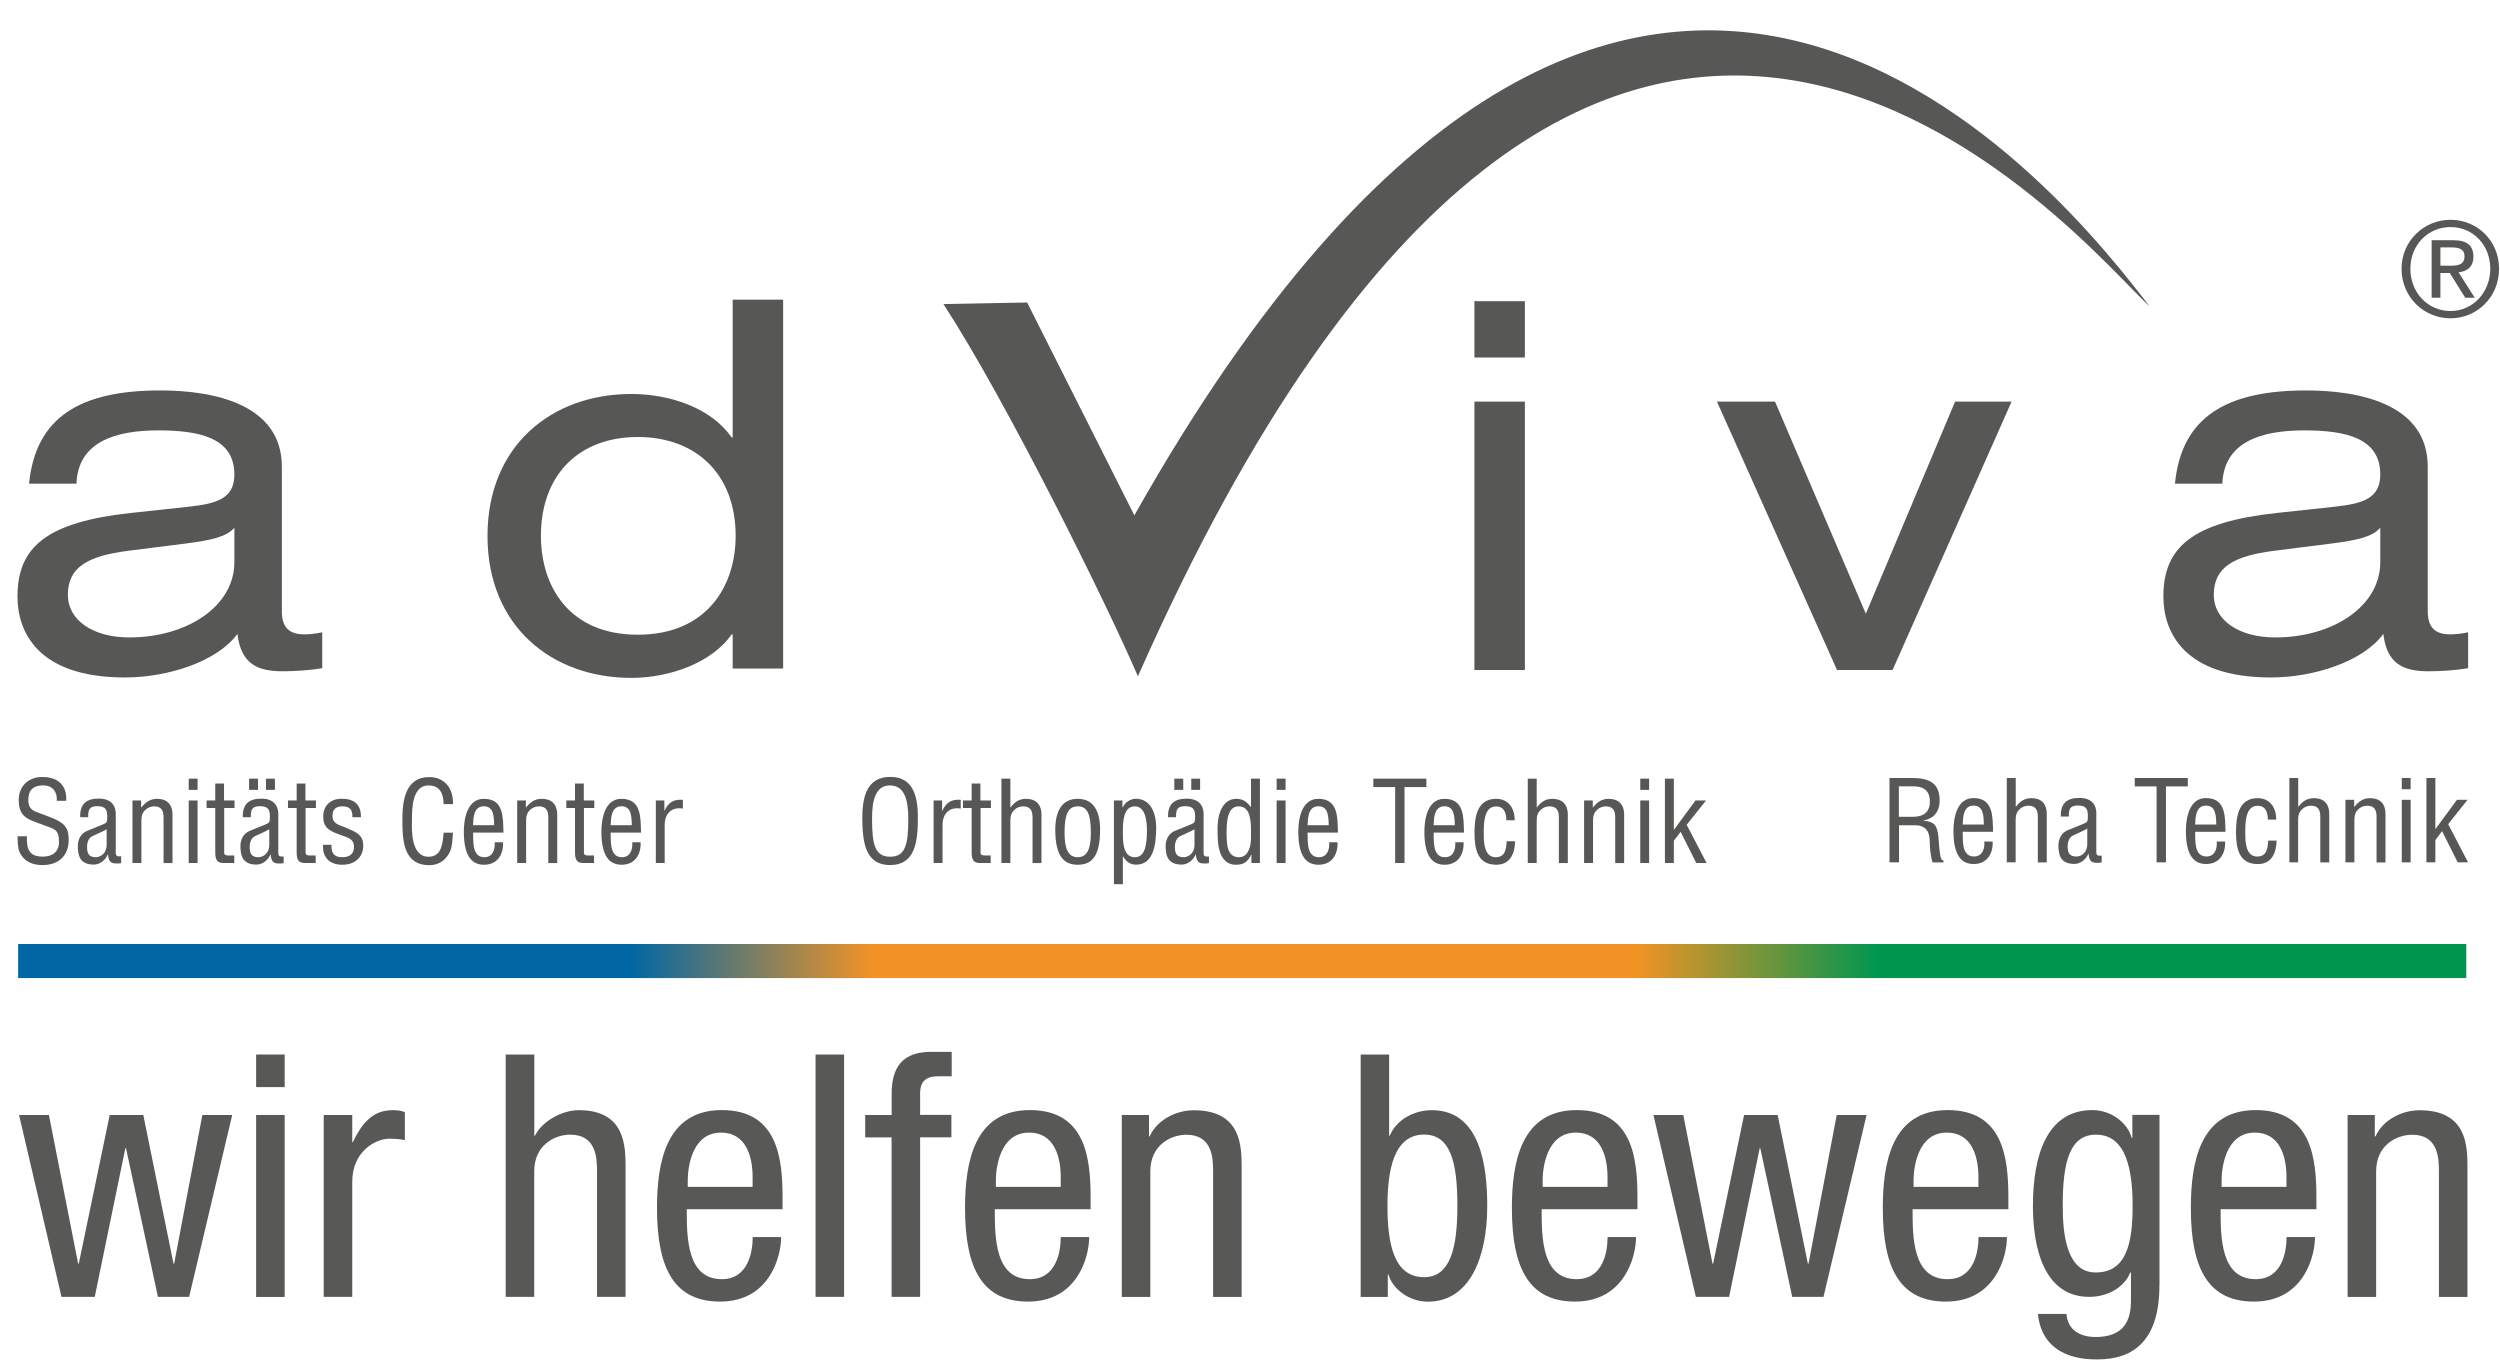 <?xml version="1.0"?>
<svg xmlns="http://www.w3.org/2000/svg" viewBox="33 50 302 165" width="370" height="202">
  <svg xmlns:xlink="http://www.w3.org/1999/xlink" version="1.1" viewBox="0 0 370 268" width="370" data-manipulated-width="true" height="268" data-manipulated-height="true">
  <defs>
    <style>
      .cls-1 {
        fill: #585856;
      }

      .cls-2 {
        fill: #575756;
      }

      .cls-3 {
        fill: url(#adviva_verlauf);
      }
    </style>
    <linearGradient id="adviva_verlauf" data-name="adviva verlauf" x1="35.08" y1="166.18" x2="331.05" y2="166.18" gradientUnits="userSpaceOnUse">
      <stop offset=".01" stop-color="#0067a4"/>
      <stop offset=".25" stop-color="#0067a4"/>
      <stop offset=".35" stop-color="#f39325"/>
      <stop offset=".66" stop-color="#f39325"/>
      <stop offset=".76" stop-color="#00964f"/>
      <stop offset="1" stop-color="#00964f"/>
    </linearGradient>
  </defs>
  <g>
    <g id="Ebene_1">
      <g>
        <g>
          <g>
            <path class="cls-2" d="M61.22,117.95c0,5.39-5.79,9.11-12.69,9.11-4.45,0-7.44-2.11-7.44-5.14,0-3.41,2.5-4.71,7.26-5.33l6.89-.87c3.42-.43,5.06-.87,5.98-1.92v4.15ZM42.13,108.47c.18-5.02,4.64-6.44,9.88-6.44,4.94,0,9.21.87,9.21,5.33,0,2.91-2.13,3.53-5.55,3.9l-6.95.75c-10.25,1.11-13.72,4.15-13.72,10.1,0,4.21,2.38,9.79,12.99,9.79,5.18,0,11.16-1.92,13.6-5.27.43,3.66,2.44,4.52,5.49,4.52,1.46,0,3.3-.12,4.76-.37v-4.34c-.61.13-1.46.25-2.14.25-1.89,0-2.74-.87-2.74-2.79v-17.47c0-7.55-8.17-9.23-14.7-9.23-9.58,0-15.07,3.16-15.86,11.27h5.73Z"/>
            <path class="cls-2" d="M98.28,114.78c0-7.43,4.64-11.95,11.71-11.95s11.83,4.52,11.83,11.95c0,6.13-3.54,11.95-11.83,11.95s-11.71-5.82-11.71-11.95M121.46,130.82h6.1v-44.59h-6.1v16.66h-.12c-2.44-3.53-7.38-5.26-12.14-5.26-9.64,0-17.38,6.26-17.38,17.16s7.75,17.16,17.38,17.16c4.7,0,9.76-1.86,12.14-5.26h.12v4.15Z"/>
          </g>
          <path class="cls-2" d="M211.13,93.22h6.1v-6.81h-6.1v6.81ZM211.13,131h6.1v-32.45h-6.1v32.45Z"/>
          <polygon class="cls-2" points="258.45 124.19 247.47 98.55 240.45 98.55 254.97 131 261.68 131 276.07 98.55 269.24 98.55 258.45 124.19"/>
          <g>
            <path class="cls-2" d="M320.64,117.95c0,5.39-5.79,9.11-12.69,9.11-4.45,0-7.44-2.11-7.44-5.14,0-3.41,2.5-4.71,7.26-5.33l6.89-.87c3.42-.43,5.06-.87,5.98-1.92v4.15ZM301.55,108.47c.19-5.02,4.64-6.44,9.88-6.44,4.94,0,9.21.87,9.21,5.33,0,2.91-2.13,3.53-5.55,3.9l-6.95.75c-10.25,1.11-13.72,4.15-13.72,10.1,0,4.21,2.38,9.79,12.99,9.79,5.18,0,11.16-1.92,13.6-5.27.43,3.66,2.44,4.52,5.49,4.52,1.46,0,3.3-.12,4.76-.37v-4.34c-.61.13-1.46.25-2.14.25-1.89,0-2.74-.87-2.74-2.79v-17.47c0-7.55-8.17-9.23-14.7-9.23-9.58,0-15.07,3.16-15.86,11.27h5.73Z"/>
            <path class="cls-2" d="M170.45,131.76c55.81-126.19,115.13-50.94,122.29-44.75-8.84-11.38-62.21-82.06-122.72,25.29l-12.96-25.73-10.12.19c7.65,11.75,19.82,36.4,23.51,45"/>
            <path class="cls-2" d="M327.9,79.91h1.41c.72,0,1.51.14,1.51,1.06,0,1.1-.86,1.15-1.8,1.15h-1.11v-2.21ZM326.84,85.99h1.07v-2.99h1.13l1.87,2.99h1.15l-1.96-3.07c1.02-.11,1.8-.64,1.8-1.89,0-1.34-.77-1.99-2.4-1.99h-2.65v6.96ZM324.28,82.49c0-2.85,2.1-5.04,4.85-5.04s4.81,2.2,4.81,5.04-2.1,5.11-4.81,5.11-4.85-2.2-4.85-5.11M323.21,82.49c0,3.42,2.7,5.99,5.91,5.99s5.88-2.56,5.88-5.99-2.68-5.92-5.88-5.92-5.91,2.56-5.91,5.92"/>
          </g>
          <polygon class="cls-1" points="57.35 184.79 53.94 202.76 53.86 202.76 50.21 184.79 46.15 184.79 42.41 202.76 42.33 202.76 38.8 184.79 35.19 184.79 40.32 206.78 44.34 206.78 48.04 188.81 48.12 188.81 51.98 206.78 55.75 206.78 60.96 184.79 57.35 184.79"/>
          <path class="cls-1" d="M63.85,184.79h3.45v22h-3.45v-22ZM63.85,177.48h3.45v3.94h-3.45v-3.94Z"/>
          <g>
            <path class="cls-1" d="M72.02,184.79h3.45v3.28h.08c.98-2.09,2.3-3.86,4.76-3.86.7,0,1.19.08,1.52.25v3.36c-.33-.04-.74-.16-1.85-.16-1.73,0-4.51,1.56-4.51,5.21v13.91h-3.45v-22Z"/>
            <path class="cls-1" d="M94.03,177.48h3.45v9.81h.08c.9-1.8,3.32-3.08,5.29-3.08,5.66,0,5.66,4.39,5.66,6.98v15.59h-3.45v-15.18c0-1.68-.12-4.43-3.24-4.43-1.85,0-4.35,1.23-4.35,4.43v15.18h-3.45v-29.3Z"/>
            <path class="cls-1" d="M123.87,193.49v-1.19c0-2.46-.78-5.38-3.82-5.38-3.61,0-4.02,4.43-4.02,5.74v.82h7.84ZM115.91,196.19c0,3.36,0,8.45,4.23,8.45,3.28,0,3.74-3.45,3.74-5.09h3.44c0,2.34-1.39,7.8-7.38,7.8-5.38,0-7.63-3.74-7.63-11.29,0-5.5,1.07-11.86,7.84-11.86s7.34,5.87,7.34,10.59v1.39h-11.57Z"/>
          </g>
          <rect class="cls-1" x="131.48" y="177.48" width="3.45" height="29.3"/>
          <g>
            <path class="cls-1" d="M140.68,187.5h-3.2v-2.71h3.2v-2.58c0-3.32,1.43-5.05,4.76-5.05h2.5v2.95h-1.6c-1.48,0-2.22.58-2.22,2.09v2.58h3.78v2.71h-3.78v19.29h-3.45v-19.29Z"/>
            <path class="cls-1" d="M161.12,193.49v-1.19c0-2.46-.78-5.38-3.82-5.38-3.61,0-4.02,4.43-4.02,5.74v.82h7.84ZM153.15,196.19c0,3.36,0,8.45,4.23,8.45,3.28,0,3.74-3.45,3.74-5.09h3.44c0,2.34-1.39,7.8-7.38,7.8-5.38,0-7.63-3.74-7.63-11.29,0-5.5,1.07-11.86,7.84-11.86s7.34,5.87,7.34,10.59v1.39h-11.57Z"/>
            <path class="cls-1" d="M168.51,184.79h3.28v2.59h.08c.9-2.01,3.2-3.16,5.33-3.16,5.79,0,5.79,4.39,5.79,6.98v15.59h-3.45v-15.18c0-1.68-.12-4.43-3.24-4.43-1.85,0-4.35,1.23-4.35,4.43v15.18h-3.45v-22Z"/>
            <path class="cls-1" d="M205.05,204.4c3.2,0,4.02-3.61,4.02-8.62,0-5.25-.82-8.62-4.02-8.62-3.69,0-4.43,4.35-4.43,8.62,0,4.51.74,8.62,4.43,8.62M197.37,177.48h3.45v9.81h.08c.78-1.89,2.87-3.08,5.09-3.08,5.95,0,6.69,6.98,6.69,11.58,0,6.19-2.09,11.57-7.18,11.57-2.38,0-4.31-1.64-4.76-3.28h-.08v2.71h-3.28v-29.3Z"/>
            <path class="cls-1" d="M227.22,193.49v-1.19c0-2.46-.78-5.38-3.82-5.38-3.61,0-4.02,4.43-4.02,5.74v.82h7.84ZM219.26,196.19c0,3.36,0,8.45,4.23,8.45,3.28,0,3.74-3.45,3.74-5.09h3.44c0,2.34-1.39,7.8-7.38,7.8-5.38,0-7.63-3.74-7.63-11.29,0-5.5,1.07-11.86,7.84-11.86s7.34,5.87,7.34,10.59v1.39h-11.57Z"/>
          </g>
          <polygon class="cls-1" points="232.77 184.79 236.38 184.79 239.91 202.76 239.99 202.76 243.73 184.79 247.79 184.79 251.44 202.76 251.52 202.76 254.93 184.79 258.54 184.79 253.33 206.78 249.55 206.78 245.69 188.81 245.62 188.81 241.92 206.78 237.9 206.78 232.77 184.79"/>
          <g>
            <path class="cls-1" d="M272.06,193.49v-1.19c0-2.46-.78-5.38-3.82-5.38-3.61,0-4.02,4.43-4.02,5.74v.82h7.84ZM264.1,196.19c0,3.36,0,8.45,4.23,8.45,3.28,0,3.74-3.45,3.74-5.09h3.44c0,2.34-1.39,7.8-7.38,7.8-5.38,0-7.63-3.74-7.63-11.29,0-5.5,1.07-11.86,7.84-11.86s7.34,5.87,7.34,10.59v1.39h-11.57Z"/>
            <path class="cls-1" d="M282.25,195.79c0,3.57.53,8.04,3.98,8.04,3.73,0,4.47-3.53,4.47-8.04,0-4.27-.74-8.62-4.43-8.62-3.2,0-4.02,3.37-4.02,8.62M293.94,205.39c0,6.57-3.04,8.95-7.47,8.95-1.36,0-6.65,0-7.22-5.5h3.45c.16,2.01,1.72,2.79,3.53,2.79,4.43,0,4.27-3.4,4.27-4.93v-2.87h-.08c-.74,1.84-2.79,2.95-4.96,2.95-6.4,0-6.81-8.08-6.81-11,0-5.95,1.6-11.58,7.18-11.58,2.38,0,4.31,1.64,4.76,3.37h.08v-2.79h3.28v20.6Z"/>
            <path class="cls-1" d="M309.3,193.49v-1.19c0-2.46-.78-5.38-3.82-5.38-3.61,0-4.02,4.43-4.02,5.74v.82h7.84ZM301.34,196.19c0,3.36,0,8.45,4.23,8.45,3.28,0,3.74-3.45,3.74-5.09h3.44c0,2.34-1.39,7.8-7.38,7.8-5.38,0-7.63-3.74-7.63-11.29,0-5.5,1.07-11.86,7.84-11.86s7.34,5.87,7.34,10.59v1.39h-11.57Z"/>
            <path class="cls-1" d="M316.7,184.79h3.28v2.59h.08c.9-2.01,3.2-3.16,5.33-3.16,5.79,0,5.79,4.39,5.79,6.98v15.59h-3.45v-15.18c0-1.68-.12-4.43-3.24-4.43-1.85,0-4.35,1.23-4.35,4.43v15.18h-3.45v-22Z"/>
          </g>
          <rect class="cls-3" x="35.08" y="164.12" width="295.96" height="4.12"/>
        </g>
        <g>
          <g>
            <path class="cls-2" d="M39.75,146.81c.08-1.06-.49-1.86-1.62-1.86-1.65,0-1.82,1.03-1.82,1.82,0,.71.31,1.14.97,1.39.54.2,1.08.41,1.62.61,1.93.72,2.29,1.4,2.29,2.75,0,1.93-1.21,3.06-3.17,3.06-1.01,0-2.2-.29-2.79-1.62-.22-.5-.2-1.32-.22-1.86h1.13c-.05,1.51.23,2.46,1.93,2.46,1.14,0,1.95-.58,1.95-1.78,0-1.55-.63-1.56-1.66-1.96-.56-.22-1.46-.5-2-.79-.97-.49-1.21-1.31-1.21-2.31,0-1.69,1.19-2.79,2.84-2.79,1.86,0,3.01.97,2.9,2.88h-1.13Z"/>
            <path class="cls-2" d="M45.78,150.25c-.53.31-1.13.54-1.7.82-.5.23-.67.79-.67,1.31,0,.76.19,1.25,1.06,1.25.41,0,1.31-.31,1.31-1.54v-1.84ZM47.55,154.33l-.25.05c-.91.04-1.25-.04-1.36-1.08h-.03c-.26.67-.95,1.22-1.67,1.22-1.51,0-1.95-.84-1.95-2.22,0-.29.04-1.37,1.09-1.84.61-.27,2.14-.84,2.27-.95.23-.18.2-.48.2-.87,0-.86-.33-1.18-1.2-1.18-.98,0-1.12.45-1.1,1.33h-.97c-.05-1.57.72-2.25,2.25-2.25,2.24,0,2.05,1.88,2.05,2.05v4.34c0,.19-.03.46.19.57.15.04.31.03.46.01v.79Z"/>
            <path class="cls-2" d="M49.96,147.6h.03c.52-.65,1.08-1.03,1.89-1.03,1.13,0,1.86.6,1.86,1.93v5.84h-1.08v-5.54c0-.79-.26-1.32-1.13-1.32-.4,0-.78.15-1.06.42-.43.39-.49.83-.49,1.37v5.06h-1.08v-7.56h1.05v.83Z"/>
          </g>
          <path class="cls-2" d="M55.7,154.33h1.07v-7.56h-1.07v7.56ZM55.7,145.49h1.07v-1.36h-1.07v1.36Z"/>
          <path class="cls-2" d="M59.98,146.77h1.26v.91h-1.25v5.16c0,.26-.1.58.5.58h.72v.91h-1.18c-.64.01-1.12-.1-1.12-1.24v-5.41h-1.05v-.91h1.05v-2.05h1.06v2.05Z"/>
          <path class="cls-2" d="M65.04,144.13h1.08v1.36h-1.08v-1.36ZM65.44,150.25c-.53.31-1.13.54-1.7.82-.5.23-.67.79-.67,1.31,0,.76.19,1.25,1.06,1.25.41,0,1.31-.31,1.31-1.54v-1.84ZM64.08,145.49h-1.08v-1.36h1.08v1.36ZM67.21,154.33l-.25.05c-.11,0-.2.01-.3.01-.69,0-.97-.18-1.06-1.09h-.03c-.26.67-.95,1.22-1.67,1.22-1.51,0-1.95-.84-1.95-2.22,0-.29.04-1.37,1.09-1.84.61-.27,2.14-.84,2.27-.95.19-.15.2-.37.2-.65v-.22c0-.86-.33-1.18-1.2-1.18-.94,0-1.1.41-1.1,1.22v.11h-.97v-.15c0-1.46.78-2.09,2.24-2.09,1.92,0,2.05,1.37,2.05,1.88v4.64c0,.18.01.37.19.45l.23.03h.23s0,.78,0,.78Z"/>
          <path class="cls-2" d="M69.81,146.77h1.27v.91h-1.25v5.16c0,.26-.1.58.5.58h.72v.91h-1.18c-.64.01-1.12-.1-1.12-1.24v-5.41h-1.05v-.91h1.05v-2.05h1.06v2.05Z"/>
          <path class="cls-2" d="M75.48,148.8c.04-.9-.29-1.32-1.2-1.32-.76,0-1.2.35-1.2,1.14,0,.98.8,1.1,1.54,1.41,1.09.49,2.18.76,2.18,2.18s-1.01,2.34-2.56,2.33c-.67.01-1.48-.22-1.88-.79-.45-.6-.42-1.1-.42-1.62h1.02c-.04.93.27,1.5,1.28,1.5.87,0,1.44-.35,1.44-1.28,0-1.08-1.09-1.17-1.87-1.5-1.17-.44-1.85-.83-1.85-2.15s.91-2.14,2.22-2.14c1.5,0,2.37.68,2.34,2.23h-1.05Z"/>
          <path class="cls-2" d="M86.52,147.19c-.03-1.21-.42-2.24-1.84-2.24-1.96,0-1.99,2.79-1.99,4.14-.05,1.39-.08,4.48,1.99,4.48,1.35,0,1.63-1.1,1.77-2.22.03-.23.04-.46.07-.69h1.13c-.03.2-.03.42-.05.63-.07.83-.11,1.46-.6,2.16-.53.73-1.24,1.14-2.22,1.14-3.14,0-3.25-3.03-3.25-5.47,0-2.3.34-5.18,3.24-5.18,1.93,0,2.94,1.44,2.88,3.27h-1.13Z"/>
          <path class="cls-2" d="M92.63,149.76c-.04-.88.01-2.29-1.24-2.29s-1.28,1.39-1.32,2.29h2.56ZM93.7,151.82c.07,1.48-.69,2.72-2.29,2.72-1.43,0-2.45-.95-2.45-4,0-1.59.42-3.97,2.42-3.97,2.45,0,2.31,2.31,2.37,4.08h-3.67c.03,1.02-.15,2.98,1.36,2.98,1.03,0,1.32-.95,1.25-1.81h1.01Z"/>
          <path class="cls-2" d="M96.46,147.6h.03c.52-.65,1.07-1.03,1.89-1.03,1.13,0,1.87.6,1.87,1.93v5.84h-1.08v-5.54c0-.79-.26-1.32-1.13-1.32-.4,0-.78.15-1.06.42-.43.39-.49.83-.49,1.37v5.06h-1.08v-7.56h1.05v.83Z"/>
          <path class="cls-2" d="M103.46,146.77h1.27v.91h-1.25v5.16c0,.26-.1.58.5.58h.72v.91h-1.18c-.64.01-1.12-.1-1.12-1.24v-5.41h-1.05v-.91h1.05v-2.05h1.06v2.05Z"/>
          <path class="cls-2" d="M109.27,149.76c-.04-.88.01-2.29-1.24-2.29s-1.28,1.39-1.32,2.29h2.56ZM110.33,151.82c.07,1.48-.69,2.72-2.29,2.72-1.43,0-2.45-.95-2.45-4,0-1.59.42-3.97,2.42-3.97,2.45,0,2.31,2.31,2.37,4.08h-3.67c.03,1.02-.15,2.98,1.36,2.98,1.03,0,1.32-.95,1.25-1.81h1.01Z"/>
          <path class="cls-2" d="M113.19,148.01h.03c.45-.99,1.09-1.41,2.22-1.32v1.06c-1.39-.24-2.2.63-2.2,2v4.58h-1.07v-7.56h1.03v1.24Z"/>
        </g>
        <g>
          <path class="cls-2" d="M262.44,148.74h1.78c.53-.01,2-.1,1.97-1.88-.03-1.76-1.4-1.8-2.16-1.8h-1.59v3.67ZM262.44,154.25h-1.13v-10.2h2.63c2.14,0,3.5.56,3.43,2.91-.04,1.2-.78,2.05-1.96,2.22v.03c1.32.12,1.65.54,1.81,1.91.04.76.11,1.51.22,2.27.04.19.12.64.4.64v.23h-1.32c-.24-.65-.35-1.92-.35-2.6,0-1.02-.41-1.89-1.74-1.89h-1.97v4.49Z"/>
          <path class="cls-2" d="M272.72,149.68c-.04-.88.01-2.29-1.24-2.29s-1.28,1.39-1.32,2.29h2.56ZM273.78,151.73c.07,1.48-.69,2.72-2.29,2.72-1.43,0-2.45-.95-2.45-4,0-1.59.42-3.97,2.42-3.97,2.45,0,2.31,2.31,2.37,4.08h-3.67c.03,1.02-.15,2.98,1.36,2.98,1.04,0,1.32-.95,1.25-1.81h1.01Z"/>
          <path class="cls-2" d="M276.57,154.25h-1.08v-10.2h1.08v3.47h.03c.49-.65,1.05-1.03,1.86-1.03,1.13,0,1.86.6,1.86,1.93v5.84h-1.08v-5.54c0-.79-.26-1.32-1.13-1.32-.4,0-.78.15-1.06.42-.43.39-.49.83-.49,1.37v5.06Z"/>
          <path class="cls-2" d="M285.22,150.17c-.53.31-1.13.54-1.7.82-.5.23-.67.79-.67,1.31,0,.76.19,1.25,1.06,1.25.41,0,1.31-.31,1.31-1.54v-1.84ZM286.98,154.25l-.25.05c-.91.04-1.25-.04-1.36-1.08h-.03c-.26.67-.95,1.22-1.67,1.22-1.51,0-1.94-.84-1.94-2.22,0-.29.04-1.37,1.09-1.84.61-.27,2.14-.84,2.27-.95.23-.18.2-.48.2-.87,0-.86-.32-1.18-1.2-1.18-.98,0-1.12.45-1.1,1.33h-.97c-.05-1.57.72-2.25,2.24-2.25,2.25,0,2.05,1.88,2.05,2.05v4.34c0,.19-.03.46.19.57.15.04.31.03.46.01v.79Z"/>
          <polygon class="cls-2" points="290.96 144.05 297.37 144.05 297.37 145.07 294.73 145.07 294.73 154.25 293.6 154.25 293.6 145.07 290.96 145.07 290.96 144.05"/>
          <g>
            <path class="cls-2" d="M300.82,149.68c-.04-.88.01-2.29-1.24-2.29s-1.28,1.39-1.32,2.29h2.56ZM301.88,151.73c.07,1.48-.69,2.72-2.29,2.72-1.43,0-2.45-.95-2.45-4,0-1.59.42-3.97,2.42-3.97,2.45,0,2.31,2.31,2.37,4.08h-3.67c.03,1.02-.15,2.98,1.36,2.98,1.04,0,1.32-.95,1.25-1.81h1.01Z"/>
            <path class="cls-2" d="M304.32,150.8c0,.99.07,2.75,1.44,2.75,1.17,0,1.28-1.01,1.33-1.93h1.02c-.04,1.46-.58,2.84-2.27,2.84-2.31,0-2.64-1.93-2.64-3.89,0-1.85.3-4.08,2.61-4.08,1.52,0,2.26,1.18,2.25,2.59h-1.01c-.01-.83-.23-1.67-1.25-1.67-1.56,0-1.48,2.33-1.48,3.4"/>
            <path class="cls-2" d="M310.72,154.25h-1.07v-10.2h1.07v3.47h.03c.49-.65,1.05-1.03,1.86-1.03,1.13,0,1.86.6,1.86,1.93v5.84h-1.08v-5.54c0-.79-.26-1.32-1.13-1.32-.4,0-.78.15-1.06.42-.43.39-.49.83-.49,1.37v5.06Z"/>
            <path class="cls-2" d="M317.49,147.52h.03c.52-.65,1.08-1.03,1.89-1.03,1.13,0,1.86.6,1.86,1.93v5.84h-1.08v-5.54c0-.79-.26-1.32-1.13-1.32-.4,0-.78.15-1.06.42-.43.39-.49.83-.49,1.37v5.06h-1.08v-7.56h1.05v.83Z"/>
          </g>
          <path class="cls-2" d="M323.24,154.25h1.07v-7.56h-1.07v7.56ZM323.24,145.41h1.07v-1.36h-1.07v1.36Z"/>
          <polygon class="cls-2" points="326.22 154.25 326.22 144.05 327.3 144.05 327.3 150.21 327.32 150.21 329.91 146.69 331.19 146.69 328.85 149.63 331.25 154.25 330 154.25 328.11 150.48 327.3 151.56 327.3 154.25 326.22 154.25"/>
        </g>
        <g>
          <path class="cls-2" d="M140.47,144.95c-1.74,0-2.18,1.82-2.16,4.1.01,2.95.31,4.52,2.19,4.52s2.18-1.56,2.19-4.52c.01-2.27-.42-4.1-2.22-4.1M140.52,143.92c2.98,0,3.35,2.75,3.33,5.09-.01,2.83-.38,5.57-3.36,5.57s-3.33-2.73-3.36-5.57c0-2.34.35-5.09,3.39-5.09"/>
          <path class="cls-2" d="M146.78,148.01h.03c.45-.99,1.09-1.41,2.22-1.32v1.06c-1.39-.24-2.2.63-2.2,2v4.58h-1.08v-7.56h1.03v1.24Z"/>
          <path class="cls-2" d="M151.41,146.77h1.27v.91h-1.25v5.16c0,.26-.1.58.5.58h.72v.91h-1.18c-.64.01-1.12-.1-1.12-1.24v-5.41h-1.05v-.91h1.05v-2.05h1.06v2.05Z"/>
          <path class="cls-2" d="M155.03,154.33h-1.08v-10.2h1.08v3.47h.03c.49-.65,1.05-1.03,1.86-1.03,1.13,0,1.87.6,1.87,1.93v5.84h-1.08v-5.54c0-.79-.26-1.32-1.13-1.32-.4,0-.78.15-1.06.42-.43.39-.49.83-.49,1.37v5.06Z"/>
          <path class="cls-2" d="M163.17,147.48c-1.1,0-1.59.87-1.59,3.16,0,1.78.34,2.99,1.59,2.99s1.59-1.21,1.59-2.99c0-2.29-.46-3.16-1.59-3.16M163.17,154.54c-1.63,0-2.71-.98-2.71-4.24,0-2.29.84-3.73,2.71-3.73s2.71,1.44,2.71,3.73c0,3.28-1.05,4.24-2.71,4.24"/>
          <path class="cls-2" d="M170.06,147.48c-1.4,0-1.43,1.99-1.43,3.06s-.04,3.09,1.44,3.09c1.11,0,1.47-1.17,1.47-3.21,0-.99-.11-2.94-1.48-2.94M168.63,156.89h-1.08v-10.12h1.03v.84h.03c.34-.71.95-1.01,1.57-1.05,1.92,0,2.48,1.93,2.48,3.48,0,2.15-.38,4.49-2.42,4.49-.76,0-1.2-.38-1.58-.99h-.03v3.35Z"/>
          <path class="cls-2" d="M176.9,144.13h1.07v1.36h-1.07v-1.36ZM177.29,150.25c-.53.31-1.13.54-1.7.82-.5.23-.67.79-.67,1.31,0,.76.19,1.25,1.06,1.25.41,0,1.31-.31,1.31-1.54v-1.84ZM175.93,145.49h-1.08v-1.36h1.08v1.36ZM179.06,154.33l-.25.05c-.11,0-.2.01-.3.01-.69,0-.97-.18-1.06-1.09h-.03c-.26.67-.95,1.22-1.67,1.22-1.51,0-1.95-.84-1.95-2.22,0-.29.04-1.37,1.09-1.84.61-.27,2.14-.84,2.27-.95.19-.15.2-.37.2-.65v-.22c0-.86-.33-1.18-1.2-1.18-.94,0-1.1.41-1.1,1.22v.11h-.97v-.15c0-1.46.78-2.09,2.25-2.09,1.92,0,2.05,1.37,2.05,1.88v4.64c0,.18.01.37.19.45l.23.03h.23s0,.78,0,.78Z"/>
          <path class="cls-2" d="M184.12,150.43c0-1.03-.03-2.95-1.47-2.95-.9,0-1.48.71-1.48,3.03,0,1.63.05,3.12,1.52,3.12,1.12,0,1.43-1.4,1.43-2.26v-.94ZM184.12,144.13h1.08v10.2h-1.03v-.99h-.03c-.46.9-.93,1.2-1.84,1.2-2.38,0-2.19-3.33-2.22-4-.08-2.22.65-3.97,2.27-3.97.78,0,1.24.33,1.74.98h.03v-3.42Z"/>
          <path class="cls-2" d="M187.22,154.33h1.08v-7.56h-1.08v7.56ZM187.22,145.49h1.08v-1.36h-1.08v1.36Z"/>
          <path class="cls-2" d="M193.52,149.76c-.04-.88.01-2.29-1.24-2.29s-1.28,1.39-1.32,2.29h2.56ZM194.58,151.82c.07,1.48-.69,2.72-2.29,2.72-1.43,0-2.45-.95-2.45-4,0-1.59.42-3.97,2.42-3.97,2.45,0,2.31,2.31,2.37,4.08h-3.67c.03,1.02-.15,2.98,1.36,2.98,1.03,0,1.32-.95,1.25-1.81h1.01Z"/>
          <polygon class="cls-2" points="198.91 144.13 205.32 144.13 205.32 145.15 202.68 145.15 202.68 154.33 201.55 154.33 201.55 145.15 198.91 145.15 198.91 144.13"/>
          <g>
            <path class="cls-2" d="M208.76,149.76c-.04-.88.01-2.29-1.24-2.29s-1.28,1.39-1.32,2.29h2.56ZM209.82,151.82c.07,1.48-.69,2.72-2.29,2.72-1.43,0-2.45-.95-2.45-4,0-1.59.42-3.97,2.42-3.97,2.45,0,2.31,2.31,2.37,4.08h-3.67c.03,1.02-.15,2.98,1.36,2.98,1.03,0,1.32-.95,1.25-1.81h1.01Z"/>
            <path class="cls-2" d="M212.26,150.88c0,.99.07,2.75,1.44,2.75,1.17,0,1.28-1.01,1.33-1.93h1.02c-.04,1.46-.58,2.84-2.27,2.84-2.31,0-2.64-1.93-2.64-3.89,0-1.85.3-4.08,2.61-4.08,1.52,0,2.26,1.18,2.25,2.59h-1.01c-.01-.83-.23-1.67-1.25-1.67-1.56,0-1.48,2.33-1.48,3.4"/>
            <path class="cls-2" d="M218.66,154.33h-1.08v-10.2h1.08v3.47h.03c.49-.65,1.05-1.03,1.86-1.03,1.13,0,1.87.6,1.87,1.93v5.84h-1.08v-5.54c0-.79-.26-1.32-1.13-1.32-.4,0-.78.15-1.06.42-.43.39-.49.83-.49,1.37v5.06Z"/>
            <path class="cls-2" d="M225.44,147.6h.03c.52-.65,1.08-1.03,1.89-1.03,1.13,0,1.87.6,1.87,1.93v5.84h-1.08v-5.54c0-.79-.26-1.32-1.13-1.32-.4,0-.78.15-1.06.42-.43.39-.49.83-.49,1.37v5.06h-1.08v-7.56h1.05v.83Z"/>
          </g>
          <path class="cls-2" d="M231.18,154.33h1.07v-7.56h-1.07v7.56ZM231.18,145.49h1.07v-1.36h-1.07v1.36Z"/>
          <polygon class="cls-2" points="234.16 154.33 234.16 144.13 235.24 144.13 235.24 150.29 235.27 150.29 237.85 146.77 239.13 146.77 236.79 149.71 239.2 154.33 237.95 154.33 236.06 150.56 235.24 151.64 235.24 154.33 234.16 154.33"/>
        </g>
      </g>
    </g>
  </g>
</svg>
</svg>
